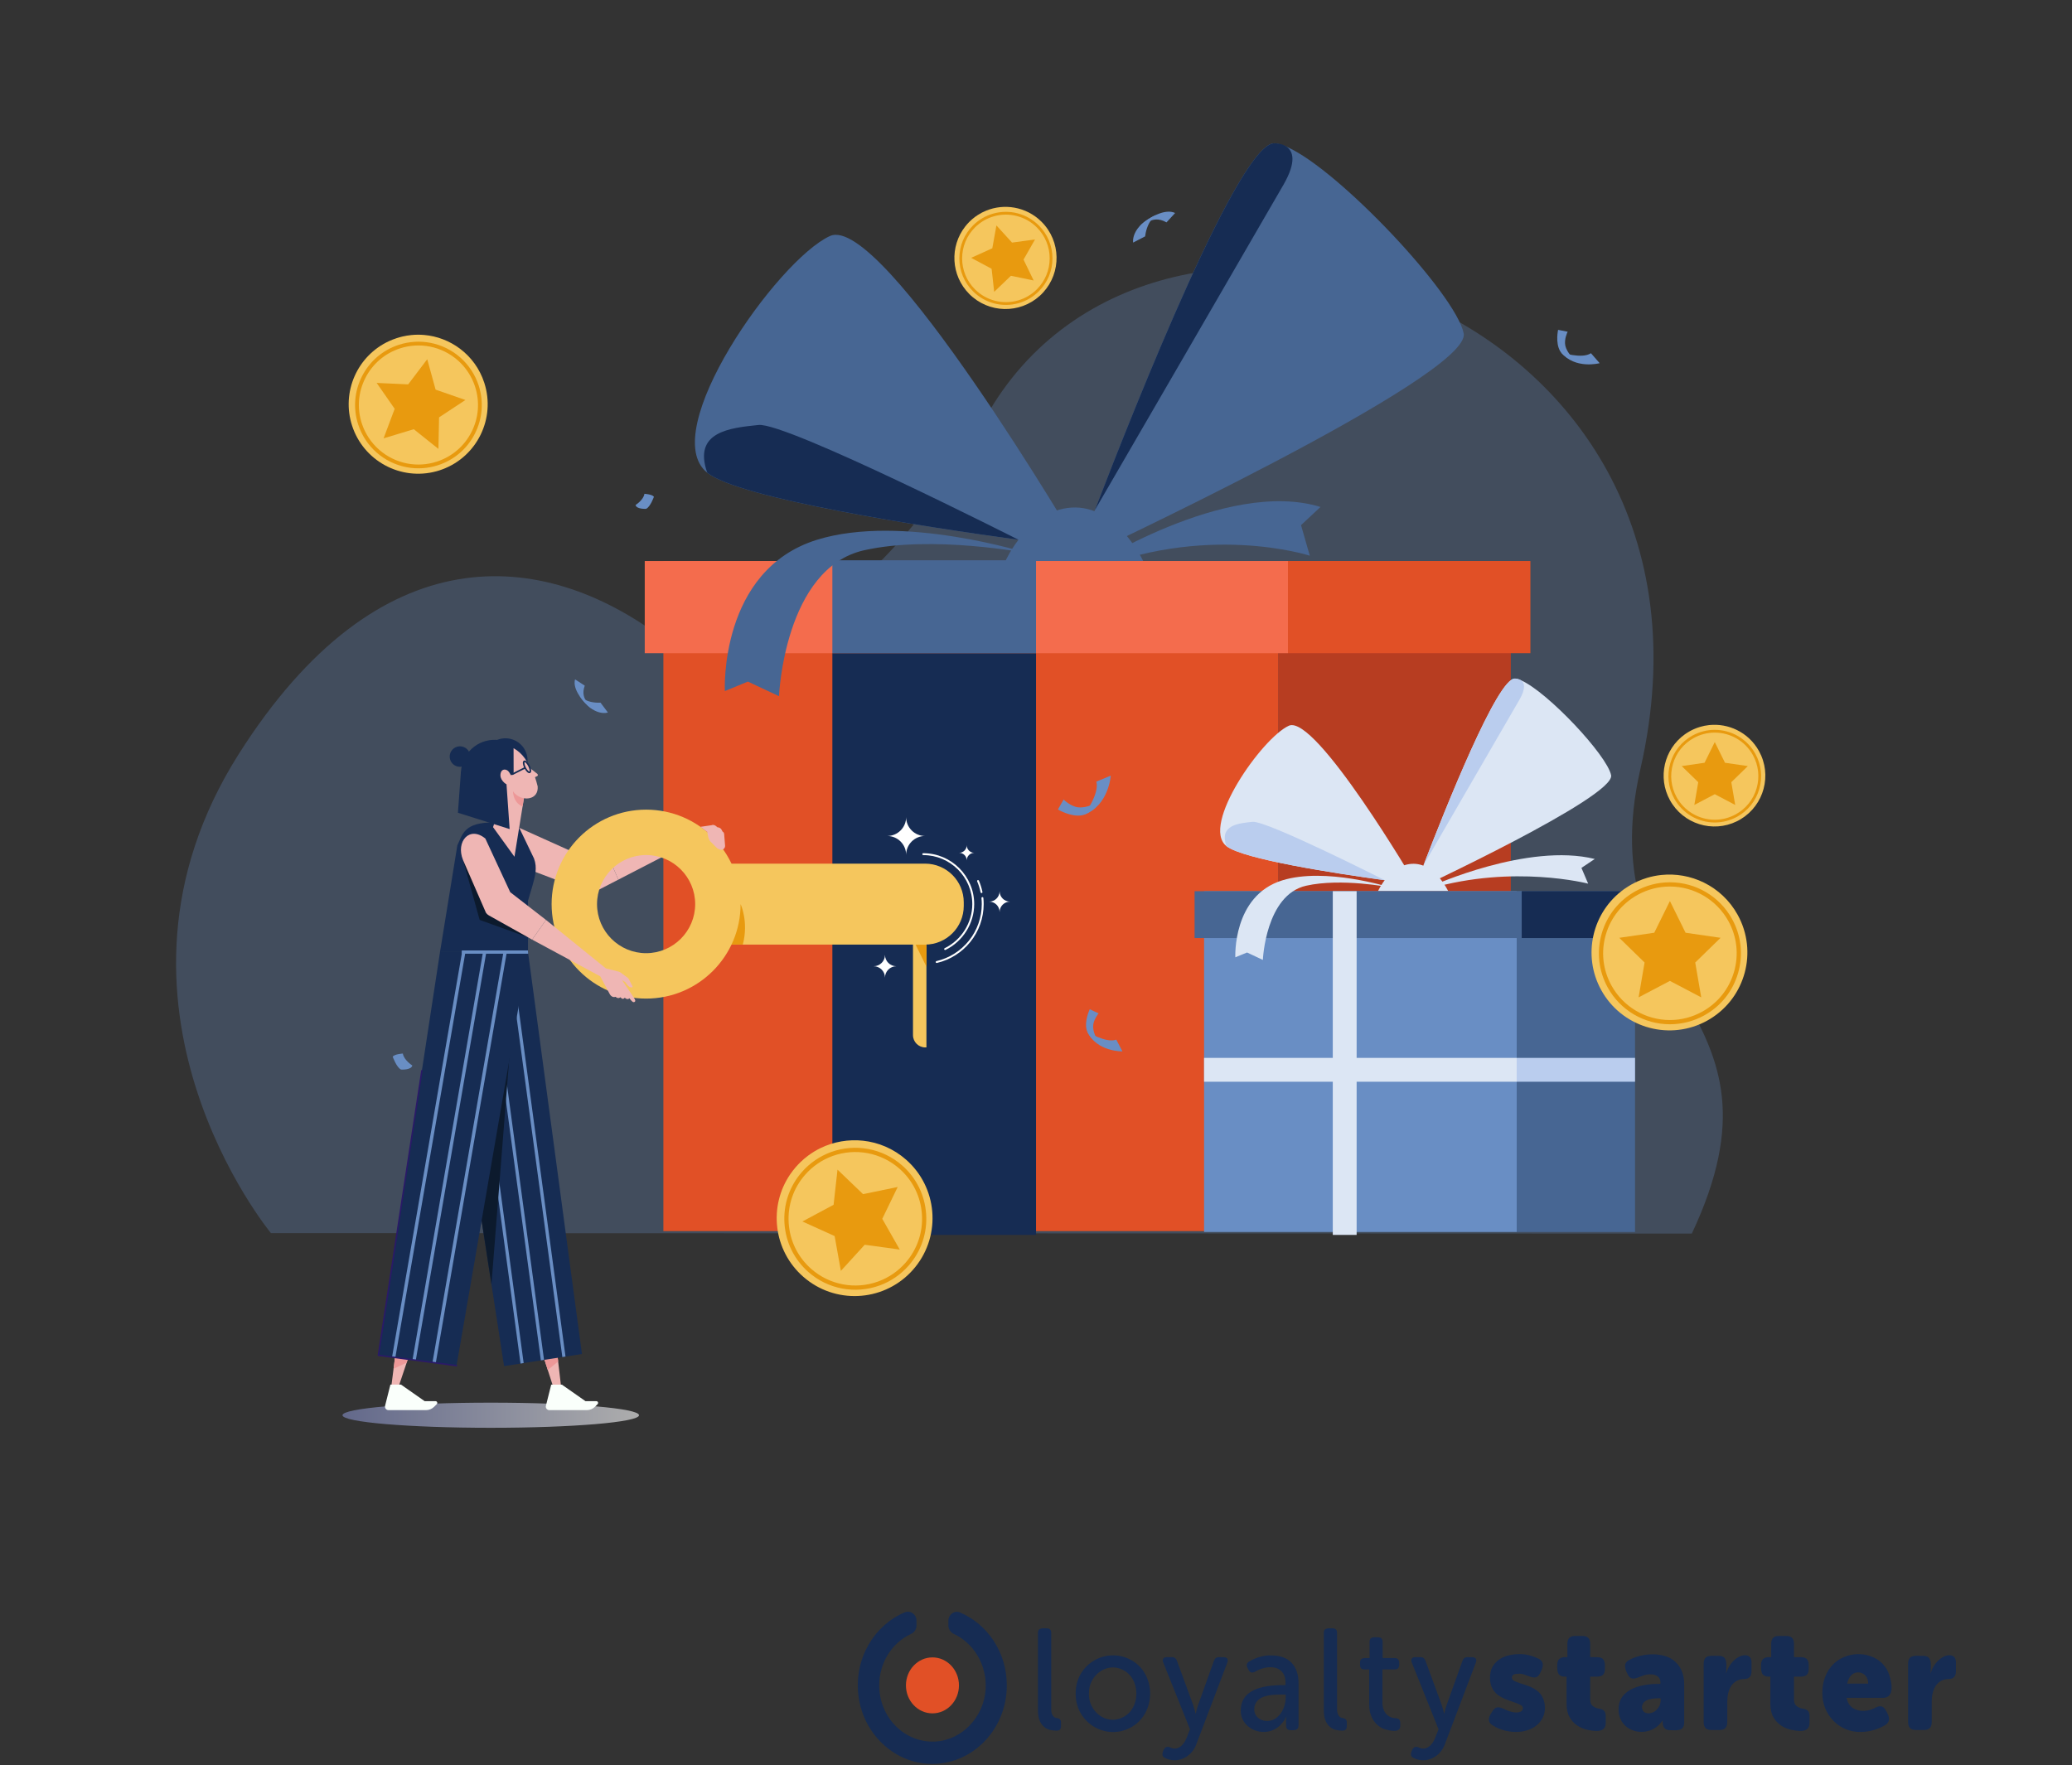 <svg width="500" height="426" viewBox="0 0 500 426" fill="none" xmlns="http://www.w3.org/2000/svg">
    <rect x="0" y="0" width="500" height="426" fill="#333333" stroke="none"/>
    <path d="M250.479 394.173C250.429 392.802 251.679 393.013 252.578 393.013C253.328 393.013 253.678 393.382 253.678 394.173V412.374C253.628 413.535 254.028 414.643 255.177 414.695C255.677 414.801 256.027 415.065 256.027 415.698V416.542C256.027 417.333 255.727 417.755 254.928 417.702C253.978 417.702 252.828 417.544 252.029 416.858C250.879 415.909 250.479 414.537 250.479 412.743C250.479 412.796 250.479 394.173 250.479 394.173Z" fill="#162C53"/>
    <path d="M259.576 408.733C259.526 401.928 266.274 397.813 272.071 400.24C279.369 403.247 279.369 414.273 272.071 417.332C266.274 419.812 259.476 415.539 259.576 408.733ZM262.775 408.733C262.625 413.112 266.923 416.383 270.722 414.589C275.37 412.637 275.42 404.935 270.722 402.93C266.973 401.189 262.675 404.407 262.775 408.733Z" fill="#162C53"/>
    <path d="M281.468 421.659C281.668 421.606 281.918 421.606 282.167 421.659C284.067 422.767 285.666 421.289 286.366 419.39L287.166 417.385L280.718 401.295C280.368 400.504 280.768 399.976 281.518 399.976H282.817C283.417 399.976 283.817 400.293 284.017 400.873L287.915 411.477C288.015 411.899 288.215 412.426 288.315 412.848C288.365 413.112 288.465 413.323 288.515 413.587H288.565L288.715 412.901C288.815 412.479 288.965 411.952 289.115 411.53L292.913 400.926C293.113 400.293 293.513 399.976 294.113 399.976C294.613 400.029 295.862 399.818 296.162 400.345C296.312 400.609 296.312 400.926 296.162 401.295L288.815 420.656C287.715 424.138 284.117 425.826 281.118 424.296C280.168 423.874 280.518 422.925 280.868 422.186C281.068 421.922 281.268 421.711 281.468 421.659Z" fill="#162C53"/>
    <path d="M299.411 412.796C299.461 407.099 306.209 406.677 310.207 406.729C310.557 401.717 305.859 401.665 302.81 403.511C302.16 403.828 301.66 403.722 301.31 403.089L301.061 402.614C300.711 401.929 300.811 401.401 301.41 401.032C302.86 400.188 304.809 399.449 306.808 399.555C311.007 399.555 313.406 401.981 313.356 406.466V416.436C313.356 417.702 312.356 417.597 311.457 417.597C310.707 417.597 310.357 417.228 310.357 416.436C310.357 415.803 310.257 414.906 310.457 414.326H310.407C309.357 416.489 307.458 418.019 304.959 418.019C302.21 418.072 299.311 415.962 299.411 412.796ZM302.66 412.532C302.66 415.117 305.709 416.067 307.658 414.854C309.557 413.693 310.407 411.214 310.257 408.998C307.758 408.998 302.76 408.734 302.66 412.532Z" fill="#162C53"/>
    <path d="M319.453 394.173C319.403 392.802 320.653 393.013 321.553 393.013C322.302 393.013 322.652 393.382 322.652 394.173V412.374C322.602 413.535 323.002 414.643 324.152 414.695C324.651 414.801 325.001 415.065 325.001 415.698V416.542C325.001 417.333 324.701 417.755 323.902 417.702C322.952 417.702 321.802 417.544 321.003 416.858C319.853 415.909 319.453 414.537 319.453 412.743C319.453 412.796 319.453 394.173 319.453 394.173Z" fill="#162C53"/>
    <path d="M330.399 402.931C329.05 402.931 328.05 403.247 328.2 401.348C328.15 399.871 329.55 400.24 330.499 400.188V396.336C330.449 394.965 331.649 395.176 332.549 395.176C333.298 395.176 333.648 395.545 333.648 396.336V400.188H336.547C337.547 400.188 337.697 400.926 337.647 401.77C337.647 402.562 337.297 402.931 336.597 402.931H333.598V410.739C333.498 412.954 334.748 414.643 336.747 414.695C338.046 414.801 337.897 415.487 337.897 416.595C337.897 418.388 335.248 417.65 334.198 417.386C332.649 416.858 331.549 415.75 330.899 414.168C330.549 413.376 330.399 412.374 330.399 411.266V402.931Z" fill="#162C53"/>
    <path d="M341.445 421.659C341.645 421.606 341.895 421.606 342.145 421.659C344.044 422.767 345.643 421.289 346.343 419.39L347.143 417.385L340.695 401.295C340.345 400.504 340.745 399.976 341.495 399.976H342.795C343.394 399.976 343.794 400.293 343.994 400.873L347.893 411.477C347.993 411.899 348.192 412.426 348.292 412.848C348.342 413.112 348.442 413.323 348.492 413.587H348.542L348.692 412.901C348.792 412.479 348.942 411.952 349.092 411.53L352.891 400.926C353.091 400.293 353.49 399.976 354.09 399.976C354.59 400.029 355.84 399.818 356.139 400.345C356.289 400.609 356.289 400.926 356.139 401.295L348.792 420.656C347.693 424.138 344.094 425.826 341.095 424.296C340.146 423.874 340.495 422.925 340.845 422.186C341.045 421.922 341.245 421.711 341.445 421.659Z" fill="#162C53"/>
    <path d="M360.138 416.384C359.088 415.751 359.088 414.748 359.688 413.746L360.188 412.955C360.888 411.899 361.587 411.899 362.687 412.374C363.887 412.955 365.886 413.799 367.135 413.007C367.685 412.532 367.585 411.794 366.885 411.477C364.636 410.369 361.488 410.106 360.138 407.521C359.388 406.255 359.338 403.828 360.088 402.456C361.338 400.029 364.087 399.238 366.586 399.238C368.385 399.185 369.984 399.713 371.384 400.399C372.433 400.926 372.483 401.929 372.034 402.984L371.634 403.828C370.584 406.255 368.185 403.669 366.336 403.986C365.736 403.986 365.336 404.092 365.136 404.25C364.636 404.725 364.786 405.41 365.436 405.727C367.035 406.518 369.235 406.782 370.734 407.943C372.733 409.262 373.333 412.216 372.333 414.484C370.134 418.969 363.587 418.705 360.138 416.384Z" fill="#162C53"/>
    <path d="M378.081 404.672C376.032 404.777 375.732 403.881 375.782 401.876C375.782 400.188 376.832 399.871 378.231 399.977V396.759C378.231 395.492 378.831 394.859 380.03 394.859H381.93C383.129 394.859 383.729 395.492 383.729 396.759V399.977C386.128 399.977 387.478 399.607 387.278 402.773C387.328 405.147 385.278 404.619 383.729 404.672V410.106C383.729 410.897 383.929 411.425 384.329 411.741C384.729 412.058 385.178 412.269 385.678 412.374C387.927 412.638 387.428 414.01 387.478 415.856C387.478 418.388 384.679 417.808 382.979 417.492C381.28 417.07 379.681 416.12 378.781 414.485C378.281 413.64 378.031 412.533 378.031 411.214V404.672H378.081Z" fill="#162C53"/>
    <path d="M390.576 412.533C390.626 407.257 396.774 406.361 400.673 406.413C400.923 403.987 398.274 403.828 396.674 404.356C395.175 404.831 393.675 405.991 392.776 404.092C392.126 402.826 391.626 401.454 393.125 400.663C396.224 398.922 401.772 398.553 404.371 401.191C405.721 402.457 406.42 404.25 406.42 406.572V415.698C406.42 417.967 404.571 417.598 403.022 417.598C401.822 417.598 401.222 416.964 401.222 415.646C401.222 415.54 401.172 415.224 401.272 415.171H401.222C398.373 419.866 390.576 418.547 390.576 412.533ZM396.224 412.005C396.274 414.116 398.973 413.799 399.923 412.48C400.573 411.794 400.823 410.792 400.723 409.895C399.223 409.895 396.374 409.895 396.224 412.005Z" fill="#162C53"/>
    <path d="M411.118 401.559C411.118 399.132 413.218 399.713 414.767 399.66C417.016 399.66 416.566 401.77 416.566 403.458C416.566 403.564 416.516 403.669 416.516 403.827H416.566C417.016 402.245 418.116 400.715 419.565 399.924C421.015 399.132 422.764 399.343 422.664 401.401V403.353C422.664 404.619 422.064 405.252 420.865 405.252C419.565 405.252 418.566 405.832 417.816 406.835C417.116 407.89 416.816 409.261 416.816 410.58V415.645C416.816 416.911 416.216 417.544 415.017 417.544H412.918C411.718 417.544 411.118 416.911 411.118 415.645V401.559Z" fill="#162C53"/>
    <path d="M427.263 404.672C425.213 404.777 424.913 403.881 424.963 401.876C424.963 400.188 426.013 399.871 427.412 399.977V396.759C427.412 395.492 428.012 394.859 429.212 394.859H431.111C432.311 394.859 432.91 395.492 432.91 396.759V399.977C435.31 399.977 436.659 399.607 436.459 402.773C436.509 405.147 434.46 404.619 432.91 404.672V410.106C432.91 410.897 433.11 411.425 433.51 411.741C433.91 412.058 434.36 412.269 434.86 412.374C437.109 412.638 436.609 414.01 436.659 415.856C436.659 418.388 433.86 417.808 432.161 417.492C430.461 417.07 428.862 416.12 427.962 414.485C427.462 413.64 427.213 412.533 427.213 411.214V404.672H427.263Z" fill="#162C53"/>
    <path d="M439.758 408.629C439.708 404.883 441.557 401.401 444.906 399.977C448.954 398.183 454.502 399.66 455.952 404.408C456.502 406.097 457.201 409.631 454.552 409.79H445.606C446.205 413.324 450.254 413.535 452.653 412.111C454.352 411.319 454.852 412.269 455.552 413.746C456.052 414.801 455.952 415.751 454.902 416.384C453.253 417.334 451.253 418.019 449.054 418.019C443.956 418.178 439.708 413.957 439.758 408.629ZM450.804 406.36C450.904 403.828 448.105 402.773 446.605 404.461C446.205 404.989 445.905 405.622 445.756 406.36H450.804Z" fill="#162C53"/>
    <path d="M460.45 401.559C460.45 399.132 462.549 399.713 464.099 399.66C466.348 399.66 465.898 401.77 465.898 403.458C465.898 403.564 465.848 403.669 465.848 403.827H465.898C466.348 402.245 467.448 400.715 468.897 399.924C470.346 399.132 472.096 399.343 471.996 401.401V403.353C471.996 404.619 471.396 405.252 470.197 405.252C468.897 405.252 467.897 405.832 467.148 406.835C466.448 407.89 466.148 409.261 466.148 410.58V415.645C466.148 416.911 465.548 417.544 464.349 417.544H462.25C461.05 417.544 460.45 416.911 460.45 415.645V401.559Z" fill="#162C53"/>
    <path d="M225.011 413.535C228.545 413.535 231.409 410.511 231.409 406.782C231.409 403.053 228.545 400.029 225.011 400.029C221.478 400.029 218.614 403.053 218.614 406.782C218.614 410.511 221.478 413.535 225.011 413.535Z" fill="#E15026"/>
    <path d="M228.859 391.166V392.327C228.859 393.171 229.359 393.962 230.109 394.332C234.907 396.547 238.156 401.717 237.856 407.626C237.456 414.432 232.108 420.024 225.661 420.34C218.263 420.71 212.166 414.484 212.166 406.782C212.166 401.19 215.364 396.389 219.913 394.332C220.662 393.962 221.162 393.224 221.162 392.327V391.166C221.162 389.636 219.663 388.581 218.313 389.162C211.066 392.221 206.168 400.082 207.118 408.998C208.067 417.65 214.665 424.613 222.912 425.616C233.758 426.882 242.954 417.966 242.954 406.782C242.954 398.763 238.256 391.958 231.608 389.162C230.309 388.634 228.859 389.689 228.859 391.166Z" fill="#162C53"/>
    <path opacity="0.29" d="M65.379 297.624C65.379 297.624 19.521 242.098 57.625 181.982C91.432 128.645 130.848 132.29 159.767 153.935C172.084 163.153 207.594 155.07 237.819 100.797C279.037 26.782 421.913 71.672 395.862 185.545C383.255 240.653 434.228 242.655 408.255 297.74L65.379 297.623V297.624Z" fill="#698EC4"/>
    <path d="M379.901 86.658C379.901 86.658 378.177 85.356 377.731 83.411C377.401 81.967 378.229 80.155 378.298 80.072L375.987 79.611C375.987 79.611 375.302 82.678 376.461 84.717C376.816 85.342 377.847 86.203 378.51 86.524C379.24 86.879 379.901 86.658 379.901 86.658Z" fill="#698EC4"/>
    <path d="M383.917 85.252L386.019 87.657C386.019 87.657 380.076 89.235 376.68 85.031C376.68 85.031 381.683 86.723 383.917 85.252Z" fill="#698EC4"/>
    <path d="M275.56 55.057C275.56 55.057 277.705 51.498 281.489 53.676L283.562 51.42C283.562 51.42 281.396 49.986 276.817 53.104C273.821 55.144 275.561 55.057 275.561 55.057H275.56Z" fill="#698EC4"/>
    <path d="M273.441 58.548C273.441 58.548 272.72 54.667 279.108 51.805C279.108 51.805 276.816 53.105 276.338 57.049L273.441 58.548Z" fill="#698EC4"/>
    <path d="M143.245 170.593C143.245 170.593 139.733 169.209 141.112 165.491L138.779 163.975C138.779 163.975 137.821 166.131 141.306 169.762C143.586 172.138 143.245 170.593 143.245 170.593Z" fill="#698EC4"/>
    <path d="M146.691 171.964C146.691 171.964 143.324 173.196 139.795 167.906C139.795 167.906 141.305 169.762 144.911 169.595L146.69 171.964H146.691Z" fill="#698EC4"/>
    <path d="M153.366 121.89C153.366 121.89 155.305 120.665 155.508 119.186C155.508 119.186 157.396 119.288 157.804 119.9C157.804 119.9 156.937 122.349 155.917 122.807C155.917 122.807 153.621 122.961 153.366 121.888V121.89Z" fill="#698EC4"/>
    <path d="M99.502 257.169C99.502 257.169 97.434 255.862 97.216 254.284C97.216 254.284 95.203 254.393 94.767 255.046C94.767 255.046 95.692 257.658 96.78 258.148C96.78 258.148 99.229 258.312 99.501 257.169H99.502Z" fill="#698EC4"/>
    <path d="M364.573 135.406H308.423V297.142H364.573V135.406Z" fill="#B73D21"/>
    <path d="M308.423 135.406H160.083V297.142H308.423V135.406Z" fill="#E15026"/>
    <path d="M262.359 137.139C262.359 137.139 295.872 115.361 318.653 122.359L313.953 126.748L316.071 134.124C316.071 134.124 290.739 125.874 261.666 138.379L262.359 137.139Z" fill="#476693"/>
    <path d="M260.484 132.206C260.484 132.206 254.571 131.492 245.758 130.28C222.361 127.061 178.537 120.328 170.671 114.097C158.311 104.31 187.598 62.739 200.276 56.969C212.954 51.205 260.483 132.206 260.483 132.206H260.484Z" fill="#476693"/>
    <path d="M353.204 80.441C355.317 90.74 259.614 135.23 259.614 135.23C259.614 135.23 261.355 130.523 264.187 123.15C264.187 123.15 264.191 123.144 264.195 123.137C274.542 96.212 299.468 33.726 307.659 34.59C308.482 34.676 309.444 34.969 310.519 35.441C323.099 40.977 351.258 70.956 353.204 80.441Z" fill="#476693"/>
    <path d="M309.713 44.6C303.869 54.753 264.807 122.089 264.196 123.139C274.542 96.213 299.468 33.728 307.659 34.592C307.659 34.592 309.281 34.546 310.519 35.442C312.012 36.531 312.939 38.993 309.713 44.6Z" fill="#162C53"/>
    <path d="M245.774 130.279H245.758C222.361 127.061 178.537 120.327 170.671 114.097C167.119 104.092 176.334 103.277 183.041 102.573C189.743 101.869 245.772 130.279 245.772 130.279H245.774Z" fill="#162C53"/>
    <path d="M242.635 135.394C242.635 135.394 248 123.189 258.559 122.512C269.586 121.807 275.851 135.394 275.851 135.394H242.635Z" fill="#476693"/>
    <path d="M310.803 135.406H155.585V157.651H310.803V135.406Z" fill="#F46C4D"/>
    <path d="M369.306 135.406H310.803V157.651H369.306V135.406Z" fill="#E15026"/>
    <path d="M250.006 157.651H200.862V298.055H250.006V157.651Z" fill="#162C53"/>
    <path d="M250.006 135.23H200.862V157.651H250.006V135.23Z" fill="#476693"/>
    <path d="M248.072 133.543C248.072 133.543 217.671 123.912 197.157 130.279C173.511 137.617 174.912 166.796 174.912 166.796L180.474 164.51L187.981 168.032C187.981 168.032 189.248 137.136 208.527 132.81C225.196 129.07 248.073 133.543 248.073 133.543H248.072Z" fill="#476693"/>
    <path d="M394.554 215.095H365.999V297.348H394.554V215.095Z" fill="#476693"/>
    <path d="M365.999 215.095H290.559V297.348H365.999V215.095Z" fill="#698EC4"/>
    <path d="M365.998 261.088V255.331H290.557V261.088H365.998Z" fill="#DCE6F4"/>
    <path d="M394.554 261.088V255.331H365.999V261.088H394.554Z" fill="#BACDEE"/>
    <path d="M345.59 213.83C345.59 213.83 368.719 203.332 384.84 207.321L381.621 209.474L383.243 213.278C383.243 213.278 365.307 208.602 345.126 214.45L345.59 213.83Z" fill="#DCE6F4"/>
    <path d="M341.629 213.426C341.629 213.426 338.621 213.063 334.14 212.446C322.241 210.81 299.954 207.386 295.953 204.216C289.667 199.238 304.562 178.097 311.009 175.163C317.457 172.231 341.629 213.426 341.629 213.426Z" fill="#DCE6F4"/>
    <path d="M388.782 187.1C389.857 192.337 341.185 214.964 341.185 214.964C341.185 214.964 342.071 212.569 343.511 208.82C343.511 208.82 343.514 208.816 343.515 208.814C348.777 195.121 361.453 163.343 365.619 163.783C366.037 163.827 366.527 163.975 367.074 164.215C373.473 167.03 387.793 182.277 388.782 187.101V187.1Z" fill="#DCE6F4"/>
    <path d="M366.665 168.873C363.693 174.036 343.827 208.28 343.516 208.814C348.778 195.121 361.454 163.343 365.62 163.783C365.62 163.783 366.445 163.76 367.075 164.215C367.834 164.769 368.306 166.021 366.665 168.873Z" fill="#BACDEE"/>
    <path d="M334.148 212.446H334.139C322.24 210.81 299.953 207.386 295.953 204.216C294.147 199.129 298.834 198.713 302.244 198.356C305.653 197.998 334.147 212.446 334.147 212.446H334.148Z" fill="#BACDEE"/>
    <path d="M332.552 215.047C332.552 215.047 335.28 208.84 340.65 208.496C346.259 208.136 349.444 215.047 349.444 215.047H332.552Z" fill="#DCE6F4"/>
    <path d="M367.209 215.095H288.271V226.408H367.209V215.095Z" fill="#476693"/>
    <path d="M396.962 215.095H367.209V226.408H396.962V215.095Z" fill="#162C53"/>
    <path d="M335.307 214.146C335.307 214.146 319.846 209.249 309.413 212.487C297.387 216.219 298.1 231.057 298.1 231.057L300.928 229.895L304.746 231.686C304.746 231.686 305.391 215.974 315.195 213.775C323.672 211.872 335.307 214.147 335.307 214.147V214.146Z" fill="#DCE6F4"/>
    <path d="M327.374 215.095H321.618V298.057H327.374V215.095Z" fill="#DCE6F4"/>
    <path d="M412.647 245.944C412.415 246.086 412.18 246.222 411.94 246.355C411.859 246.4 411.778 246.444 411.697 246.487C411.511 246.585 411.326 246.68 411.138 246.773C402.185 251.171 391.264 247.795 386.396 238.966C381.754 230.544 384.249 220.112 391.866 214.634C392.474 214.197 393.113 213.792 393.785 213.422C394.027 213.289 394.269 213.161 394.514 213.042C394.75 212.924 394.99 212.81 395.231 212.704C395.967 212.376 396.715 212.1 397.47 211.873C398.592 211.536 399.733 211.308 400.875 211.187C404.417 210.812 407.98 211.459 411.14 213.005C414.492 214.644 417.391 217.296 419.329 220.813C424.21 229.668 421.202 240.742 412.647 245.945V245.944Z" fill="#F5C65D"/>
    <path d="M402.985 247.216C396.737 247.216 390.983 243.82 387.968 238.352C385.759 234.345 385.243 229.718 386.514 225.321C387.785 220.926 390.693 217.288 394.701 215.079C397.23 213.685 400.085 212.948 402.956 212.948C409.205 212.948 414.959 216.344 417.973 221.812C420.183 225.819 420.698 230.446 419.427 234.843C418.156 239.238 415.249 242.876 411.241 245.085C408.711 246.479 405.856 247.216 402.985 247.216ZM402.956 213.97C400.257 213.97 397.574 214.663 395.194 215.975C391.426 218.052 388.692 221.472 387.497 225.605C386.301 229.738 386.786 234.09 388.864 237.859C391.698 243 397.11 246.194 402.985 246.194C405.684 246.194 408.368 245.501 410.747 244.189C414.515 242.112 417.249 238.692 418.445 234.559C419.64 230.426 419.155 226.074 417.078 222.305C414.243 217.164 408.832 213.97 402.956 213.97Z" fill="#E89A0F"/>
    <path d="M402.97 217.469L406.748 225.124L415.196 226.351L409.083 232.31L410.527 240.723L402.97 236.751L395.414 240.723L396.858 232.31L390.745 226.351L399.193 225.124L402.97 217.469Z" fill="#E89A0F"/>
    <path d="M220.893 305.782C220.724 305.994 220.549 306.202 220.368 306.408C220.307 306.478 220.246 306.547 220.184 306.614C220.044 306.77 219.902 306.923 219.758 307.074C212.837 314.257 201.419 314.801 193.836 308.156C186.604 301.818 185.399 291.159 190.697 283.415C191.12 282.797 191.583 282.199 192.089 281.623C192.27 281.416 192.455 281.213 192.644 281.017C192.827 280.826 193.013 280.638 193.204 280.455C193.784 279.896 194.393 279.382 195.026 278.911C195.967 278.211 196.961 277.609 197.994 277.107C201.196 275.548 204.767 274.944 208.263 275.322C211.974 275.721 215.601 277.227 218.622 279.874C226.226 286.538 227.168 297.975 220.895 305.781L220.893 305.782Z" fill="#F5C65D"/>
    <path d="M212.243 310.268C206.367 312.396 199.801 311.161 195.106 307.046C191.665 304.03 189.604 299.854 189.303 295.288C189.002 290.722 190.497 286.312 193.513 282.871C195.417 280.698 197.85 279.034 200.549 278.056C206.425 275.929 212.991 277.163 217.686 281.278C221.128 284.294 223.188 288.47 223.489 293.036C223.79 297.602 222.295 302.012 219.279 305.453C217.376 307.626 214.942 309.291 212.243 310.268ZM200.897 279.018C198.36 279.937 196.072 281.502 194.282 283.545C191.447 286.781 190.04 290.927 190.323 295.221C190.606 299.514 192.543 303.442 195.78 306.277C200.194 310.146 206.37 311.307 211.896 309.306C214.433 308.388 216.721 306.822 218.511 304.78C221.347 301.543 222.753 297.397 222.47 293.103C222.188 288.809 220.25 284.883 217.014 282.047C212.599 278.178 206.424 277.017 200.897 279.018Z" fill="#E89A0F"/>
    <path d="M202.103 282.302L208.261 288.214L216.621 286.492L212.902 294.175L217.123 301.595L208.667 300.433L202.914 306.74L201.407 298.338L193.631 294.816L201.156 290.787L202.103 282.302Z" fill="#E89A0F"/>
    <path d="M106.777 113.275C106.55 113.361 106.321 113.44 106.088 113.515C106.009 113.541 105.931 113.567 105.853 113.59C105.674 113.645 105.496 113.697 105.317 113.747C96.734 116.09 87.736 111.294 84.96 102.74C82.312 94.58 86.255 85.864 93.85 82.348C94.456 82.068 95.085 81.82 95.736 81.61C95.97 81.534 96.204 81.463 96.438 81.399C96.665 81.335 96.893 81.277 97.122 81.223C97.822 81.06 98.524 80.944 99.223 80.872C100.264 80.765 101.301 80.758 102.321 80.844C105.486 81.112 108.499 82.28 111.005 84.166C113.665 86.167 115.757 88.978 116.864 92.384C119.647 100.963 115.147 110.157 106.776 113.274L106.777 113.275Z" fill="#F5C65D"/>
    <path d="M98.099 112.762C92.626 111.709 88.157 107.765 86.439 102.468C85.179 98.585 85.507 94.445 87.362 90.808C89.216 87.172 92.375 84.476 96.257 83.217C98.707 82.421 101.332 82.257 103.847 82.74C109.321 83.793 113.789 87.738 115.507 93.035C116.767 96.917 116.44 101.058 114.585 104.694C112.73 108.33 109.572 111.027 105.69 112.286C103.239 113.081 100.614 113.246 98.099 112.762ZM103.674 83.636C101.31 83.181 98.843 83.336 96.537 84.085C92.886 85.269 89.916 87.805 88.172 91.224C86.428 94.643 86.12 98.537 87.306 102.187C88.921 107.169 93.124 110.878 98.271 111.868C100.635 112.322 103.103 112.168 105.408 111.419C109.059 110.235 112.03 107.699 113.773 104.28C115.517 100.86 115.825 96.967 114.64 93.316C113.024 88.335 108.821 84.626 103.674 83.636Z" fill="#E89A0F"/>
    <path d="M103.098 86.702L105.118 94.044L112.31 96.542L105.952 100.733L105.799 108.345L99.849 103.593L92.562 105.8L95.243 98.672L90.893 92.423L98.499 92.772L103.098 86.702Z" fill="#E89A0F"/>
    <path d="M251.713 70.6C251.592 70.732 251.469 70.86 251.342 70.987C251.3 71.029 251.256 71.072 251.213 71.113C251.114 71.21 251.015 71.302 250.913 71.395C246.07 75.79 238.576 75.646 233.906 70.966C229.453 66.502 229.132 59.476 232.938 54.642C233.241 54.257 233.57 53.885 233.927 53.529C234.055 53.401 234.185 53.277 234.317 53.158C234.445 53.041 234.575 52.926 234.707 52.815C235.111 52.475 235.532 52.164 235.967 51.886C236.613 51.469 237.29 51.118 237.987 50.835C240.15 49.956 242.513 49.716 244.784 50.117C247.194 50.541 249.501 51.687 251.362 53.55C256.045 58.244 256.159 65.767 251.713 70.599V70.6Z" fill="#F5C65D"/>
    <path d="M245.857 73.156C241.92 74.29 237.677 73.195 234.786 70.296C232.667 68.172 231.502 65.35 231.505 62.35C231.509 59.35 232.68 56.53 234.803 54.411C236.144 53.073 237.81 52.091 239.618 51.569C243.555 50.435 247.798 51.53 250.688 54.429C252.807 56.553 253.972 59.375 253.97 62.375C253.966 65.375 252.795 68.195 250.671 70.314C249.331 71.652 247.665 72.634 245.857 73.156ZM239.804 52.214C238.103 52.704 236.539 53.627 235.277 54.886C233.28 56.878 232.179 59.53 232.175 62.351C232.171 65.172 233.268 67.826 235.26 69.823C237.979 72.548 241.968 73.579 245.672 72.513C247.373 72.023 248.937 71.099 250.198 69.84C252.196 67.848 253.297 65.196 253.301 62.375C253.304 59.554 252.208 56.9 250.215 54.903C247.497 52.178 243.507 51.147 239.804 52.214Z" fill="#E89A0F"/>
    <path d="M240.449 54.414L244.219 58.552L249.764 57.792L246.993 62.656L249.43 67.695L243.948 66.564L239.909 70.438L239.291 64.875L234.357 62.23L239.458 59.923L240.449 54.414Z" fill="#E89A0F"/>
    <path d="M420.11 197.687C419.959 197.78 419.806 197.869 419.65 197.955C419.597 197.984 419.544 198.014 419.491 198.04C419.371 198.105 419.25 198.167 419.127 198.227C413.284 201.097 406.157 198.893 402.98 193.132C399.951 187.636 401.579 180.828 406.551 177.254C406.947 176.969 407.365 176.705 407.803 176.463C407.96 176.377 408.119 176.294 408.278 176.215C408.433 176.138 408.589 176.064 408.746 175.994C409.226 175.78 409.715 175.599 410.207 175.452C410.94 175.231 411.684 175.083 412.429 175.003C414.74 174.759 417.065 175.181 419.127 176.189C421.316 177.259 423.207 178.989 424.472 181.284C427.657 187.062 425.694 194.29 420.11 197.686V197.687Z" fill="#F5C65D"/>
    <path d="M413.806 198.517C409.727 198.517 405.973 196.3 404.006 192.732C402.565 190.117 402.227 187.098 403.057 184.228C403.887 181.359 405.784 178.985 408.399 177.544C410.05 176.634 411.913 176.152 413.786 176.152C417.864 176.152 421.619 178.369 423.586 181.937C425.027 184.552 425.365 187.572 424.535 190.441C423.705 193.31 421.808 195.684 419.193 197.125C417.542 198.035 415.678 198.517 413.806 198.517ZM413.786 176.82C412.025 176.82 410.273 177.272 408.721 178.129C406.262 179.484 404.478 181.716 403.698 184.414C402.918 187.112 403.235 189.951 404.59 192.41C406.44 195.765 409.971 197.85 413.806 197.85C415.566 197.85 417.319 197.398 418.871 196.541C421.33 195.186 423.114 192.954 423.894 190.256C424.674 187.558 424.357 184.719 423.002 182.26C421.152 178.905 417.621 176.82 413.786 176.82Z" fill="#E89A0F"/>
    <path d="M413.796 179.104L416.261 184.099L421.774 184.901L417.786 188.789L418.726 194.28L413.796 191.687L408.865 194.28L409.807 188.789L405.817 184.901L411.331 184.099L413.796 179.104Z" fill="#E89A0F"/>
    <path d="M264.624 193.657C264.624 193.657 262.522 195.091 260.184 194.855C258.449 194.68 256.739 193.074 256.672 192.966L255.289 195.372C255.289 195.372 258.452 197.29 261.164 196.765C261.995 196.604 263.342 195.779 263.95 195.16C264.621 194.479 264.624 193.657 264.624 193.657Z" fill="#698EC4"/>
    <path d="M264.567 188.648L268.042 187.208C268.042 187.208 267.566 194.431 261.596 196.639C261.596 196.639 265.368 191.694 264.567 188.648Z" fill="#698EC4"/>
    <path d="M265.141 251.363C265.141 251.363 263.766 249.695 263.787 247.699C263.802 246.217 265.03 244.648 265.114 244.584L262.973 243.599C262.973 243.599 261.594 246.422 262.247 248.674C262.447 249.364 263.249 250.441 263.819 250.908C264.446 251.422 265.141 251.362 265.141 251.362V251.363Z" fill="#698EC4"/>
    <path d="M269.373 250.931L270.858 253.759C270.858 253.759 264.712 253.911 262.386 249.032C262.386 249.032 266.858 251.842 269.373 250.931Z" fill="#698EC4"/>
    <path style="mix-blend-mode:multiply" opacity="0.6" d="M118.426 344.612C138.187 344.612 154.207 343.254 154.207 341.579C154.207 339.904 138.187 338.546 118.426 338.546C98.665 338.546 82.645 339.904 82.645 341.579C82.645 343.254 98.665 344.612 118.426 344.612Z" fill="url(#paint0_linear_1429_3860)"/>
    <path d="M116.798 184.883C117.543 187.739 120.462 189.445 123.312 188.702C124.495 188.393 125.481 187.714 126.178 186.814C127.159 185.549 127.567 183.859 127.131 182.186C127.025 181.78 126.879 181.402 126.692 181.048C126.595 180.877 126.5 180.719 126.405 180.559C126.387 180.535 126.376 180.514 126.357 180.488C125.883 179.811 125.272 179.259 124.564 178.868C123.399 178.222 122.001 178.005 120.617 178.366C117.767 179.109 116.052 182.025 116.798 184.88V184.883Z" fill="#162C53"/>
    <path d="M149.214 212.308L143.285 215.374C142.898 215.548 142.459 215.548 142.077 215.369L132.766 211.807L129.667 210.626L124.079 208.486L124.945 199.643L143.465 207.98L146.861 206.865L149.214 212.308Z" fill="#EFB6B4"/>
    <path d="M168.386 199.795L146.861 206.864L149.215 212.309L169.296 201.93L168.386 199.795Z" fill="#EFB6B4"/>
    <path d="M129.115 321.154L132.184 330.662L133.821 335.736L135.489 335.499L134.691 328.603L133.752 320.502L129.115 321.154Z" fill="#EFB6B4"/>
    <path d="M133.014 334.194H135.583L141.281 338.182H143.901C144.074 338.182 144.23 338.286 144.296 338.445C144.362 338.605 144.325 338.789 144.203 338.911L143.582 339.532C143.058 340.056 142.349 340.35 141.608 340.35H132.553C132.292 340.35 132.046 340.229 131.886 340.025C131.727 339.82 131.669 339.551 131.733 339.298L133.015 334.194H133.014Z" fill="#FAFFFB"/>
    <path d="M129.115 321.154L132.184 330.662L134.691 328.603L133.752 320.502L129.115 321.154Z" fill="#ED9898"/>
    <path d="M106.729 233.044L115.374 289.11L118.592 309.989L121.637 329.726L125.609 329.108L126.365 328.99L130.523 328.342L131.282 328.222L135.7 327.536L136.464 327.417L140.433 326.8L127.01 226.75L106.729 233.044Z" fill="#162C53"/>
    <path d="M123.654 238.073L135.7 327.537L136.464 327.417L124.416 237.97L123.654 238.073Z" fill="#698EC4"/>
    <path d="M113.656 240.343L125.609 329.108L126.365 328.99L114.415 240.243L113.656 240.343Z" fill="#698EC4"/>
    <path d="M118.426 238.525L130.522 328.342L131.282 328.223L119.19 238.425L118.426 238.525Z" fill="#698EC4"/>
    <path d="M115.374 289.11L118.592 309.989L123.355 249.613L115.374 289.11Z" fill="#0C1A2D"/>
    <path d="M94.426 334.643L96.036 335.138L98.134 328.887L98.165 328.794L99.3 325.408L100.838 320.824L96.362 319.444L95.66 324.955L95.273 327.985L95.2 328.56L94.969 330.374L94.426 334.643Z" fill="#EFB6B4"/>
    <path d="M94.207 334.193H96.776L102.474 338.182H105.094C105.267 338.182 105.423 338.285 105.489 338.445C105.555 338.605 105.518 338.789 105.396 338.91L104.775 339.532C104.251 340.056 103.542 340.35 102.801 340.35H93.746C93.485 340.35 93.239 340.229 93.079 340.024C92.919 339.818 92.862 339.55 92.926 339.298L94.208 334.193H94.207Z" fill="#FAFFFB"/>
    <path d="M94.969 330.375L98.134 328.887L98.164 328.794L99.3 325.408L95.66 324.956L95.273 327.985L95.2 328.56L94.969 330.375Z" fill="#ED9898"/>
    <path d="M91.308 327.115L94.605 327.551L95.4 327.655L99.541 328.208L100.332 328.312L104.363 328.844L105.16 328.951L110.173 329.615L127.413 229.795H106.176L91.308 327.115Z" fill="#162C53"/>
    <path d="M111.494 188.715C112.625 193.051 117.058 195.643 121.385 194.513C123.181 194.044 124.678 193.014 125.736 191.648C127.226 189.728 127.845 187.161 127.182 184.622C127.022 184.006 126.8 183.434 126.516 182.895C126.367 182.637 126.223 182.396 126.08 182.153C126.052 182.115 126.035 182.084 126.007 182.046C125.288 181.017 124.358 180.179 123.283 179.584C121.514 178.605 119.392 178.274 117.292 178.823C112.965 179.951 110.362 184.378 111.494 188.714V188.715Z" fill="#162C53"/>
    <path d="M128.421 214.009L127.412 217.414V229.787H106.173L106.427 228.282L106.775 226.104L110.364 204.031C111.655 201.37 111.907 198.411 119.339 198.511L125.204 199.585L128.86 207.201C129.694 209.425 129.155 211.455 128.421 214.01V214.009Z" fill="#162C53"/>
    <path d="M126.979 189.237L126.571 191.762L126.103 194.661L124.146 206.787L118.982 199.643L122.967 187L126.979 189.237Z" fill="#EFB6B4"/>
    <path d="M127.458 230.19H111.436V229.402H127.411V229.797H127.426L127.458 230.19Z" fill="#698EC4"/>
    <path d="M126.571 191.762L126.102 194.661C123.666 193.647 123.787 190.835 123.787 190.835L126.57 191.762H126.571Z" fill="#ED9898"/>
    <path d="M122.93 189.741C123.158 189.853 123.336 190.086 123.437 190.338C124.002 191.641 125.19 192.431 126.382 192.651C126.884 192.745 127.379 192.743 127.837 192.632C128.993 192.366 129.869 191.444 129.751 189.817C129.739 189.63 129.13 187.573 129.109 187.597L129.104 187.58C129.247 187.506 129.47 187.394 129.623 187.327C129.751 187.266 129.813 187.125 129.78 186.998L129.772 186.964C129.744 186.854 129.665 186.758 129.579 186.708L128.009 185.487L127.543 184.6C127.418 184.363 127.293 184.125 127.162 183.898C127.013 183.64 126.869 183.399 126.726 183.156C126.698 183.118 126.681 183.087 126.653 183.049C125.934 182.02 125.004 181.182 123.929 180.587C123.921 184.076 123.946 186.835 123.946 186.835L123.31 187.127C123.103 186.713 122.79 186.237 122.569 186.05C122.237 185.777 121.832 185.675 121.482 185.785C121.133 185.894 120.916 186.203 120.823 186.606C120.448 188.136 121.867 189.226 122.929 189.741H122.93Z" fill="#EFB6B4"/>
    <path d="M104.363 328.844L105.16 328.951L122.3 229.795L122.346 229.52H121.537L121.491 229.795L104.363 328.844Z" fill="#698EC4"/>
    <path d="M99.542 328.208L100.333 328.312L117.36 229.795L117.41 229.52H116.601L116.551 229.795L99.542 328.208Z" fill="#698EC4"/>
    <path d="M94.605 327.551L95.4 327.655L112.317 229.795L112.363 229.52H111.55L111.504 229.795L94.605 327.551Z" fill="#698EC4"/>
    <path d="M232.567 217.784V218.652C232.567 223.811 228.384 227.989 223.23 227.989H169.158V208.447H223.23C228.384 208.447 232.567 212.626 232.567 217.785V217.784Z" fill="#F5C65D"/>
    <path d="M179.244 227.988H174.309L178.716 218.216C178.716 218.216 180.716 222.47 179.244 227.988Z" fill="#E89A0F"/>
    <path d="M155.913 206.373C162.443 206.373 167.756 211.686 167.756 218.217C167.756 224.747 162.443 230.06 155.913 230.06C149.383 230.06 144.07 224.747 144.07 218.217C144.07 211.686 149.383 206.373 155.913 206.373ZM155.913 195.416C143.321 195.416 133.112 205.624 133.112 218.218C133.112 230.812 143.319 241.02 155.913 241.02C168.507 241.02 178.714 230.812 178.714 218.218C178.714 205.624 168.507 195.416 155.913 195.416Z" fill="#F5C65D"/>
    <path d="M226.026 232.427C225.923 232.427 225.828 232.355 225.803 232.249C225.775 232.126 225.852 232.003 225.975 231.975C229.032 231.27 231.808 229.525 233.792 227.063C235.806 224.565 236.915 221.424 236.915 218.216C236.915 217.735 236.891 217.251 236.842 216.775C236.83 216.649 236.921 216.537 237.047 216.524C237.174 216.513 237.284 216.603 237.298 216.729C237.348 217.22 237.373 217.72 237.373 218.216C237.373 221.527 236.228 224.771 234.149 227.35C232.101 229.89 229.235 231.691 226.079 232.42C226.062 232.424 226.045 232.426 226.028 232.426L226.026 232.427Z" fill="white"/>
    <path d="M236.851 215.559C236.745 215.559 236.648 215.484 236.626 215.376C236.441 214.47 236.163 213.58 235.803 212.728C235.754 212.611 235.808 212.477 235.924 212.428C236.041 212.378 236.176 212.433 236.224 212.55C236.597 213.43 236.883 214.35 237.075 215.284C237.1 215.409 237.02 215.529 236.897 215.555C236.881 215.559 236.866 215.56 236.851 215.56V215.559Z" fill="white"/>
    <path d="M228.065 229.293C227.98 229.293 227.899 229.246 227.859 229.165C227.804 229.052 227.85 228.914 227.965 228.859C232.012 226.885 234.627 222.708 234.627 218.219C234.627 211.696 229.32 206.388 222.796 206.388C222.669 206.388 222.567 206.286 222.567 206.159C222.567 206.032 222.669 205.93 222.796 205.93C229.571 205.93 235.084 211.442 235.084 218.218C235.084 222.881 232.368 227.219 228.165 229.27C228.132 229.286 228.099 229.293 228.065 229.293Z" fill="white"/>
    <path d="M220.315 227.206H223.561V252.806H223.287C221.647 252.806 220.316 251.474 220.316 249.835V227.206H220.315Z" fill="#F5C65D"/>
    <path d="M128.414 226.79L144.844 235.643L147.127 239.907C147.127 239.907 147.61 240.921 148.552 240.588C148.552 240.588 149.089 241.196 149.734 240.696C149.734 240.696 150.236 241.483 150.772 240.803C150.772 240.803 151.337 241.464 151.899 240.948C151.899 240.948 152.244 241.469 152.655 241.792C152.804 241.91 153.015 241.912 153.168 241.797C153.32 241.681 153.472 241.495 152.786 240.542L150.097 236.54L150.905 237.057C150.905 237.057 151.792 238.609 152.568 238.283C152.606 238.267 152.634 238.236 152.648 238.199C152.663 238.161 152.659 238.118 152.641 238.083L151.703 236.256C151.654 236.16 151.583 236.077 151.496 236.013L149.824 234.777C149.648 234.648 149.45 234.553 149.238 234.499L146.207 233.731L131.754 222.031L128.412 226.79H128.414Z" fill="#EFB6B4"/>
    <path d="M174.971 204.108C174.989 204.41 174.868 204.702 174.631 204.901C174.4 205.095 174.088 205.161 173.79 205.08C173.725 205.062 173.654 205.037 173.592 205.014C173.308 204.906 173.053 204.735 172.841 204.518L171.603 203.262C171.036 202.851 170.88 201.883 170.88 201.883L170.668 200.833L170.654 200.772L170.465 200.664C169.997 200.277 169.516 199.909 169.02 199.564L170.541 199.342L171.287 199.233L171.675 199.181C172.393 198.836 173.082 199.654 173.082 199.654C173.961 199.772 174.089 200.145 174.353 200.698C174.58 200.811 174.726 201.038 174.746 201.289L174.811 202.102L174.972 204.11L174.971 204.108Z" fill="#EFB6B4"/>
    <path d="M127.412 226.23L115.745 222.031L111.229 205.723L127.412 226.23Z" fill="#0C1A2D"/>
    <path d="M128.415 226.791L117.962 220.94C117.682 220.783 117.443 220.562 117.265 220.297L111.73 207.574C109.917 203.092 113.329 199.246 117.12 202.395L123.125 215.338L131.756 222.031L128.413 226.791H128.415Z" fill="#EFB6B4"/>
    <path d="M223.583 228.015H220.958L223.583 233.36V228.015Z" fill="#E89A0F"/>
    <path d="M110.173 329.792C110.166 329.792 110.157 329.792 110.15 329.791L91.284 327.29C91.237 327.284 91.194 327.258 91.166 327.221C91.138 327.183 91.126 327.134 91.133 327.088L101.63 258.391C101.645 258.295 101.735 258.227 101.832 258.243C101.928 258.257 101.995 258.347 101.981 258.445L91.512 326.962L110.199 329.44C110.296 329.453 110.364 329.542 110.351 329.638C110.339 329.727 110.263 329.792 110.175 329.792H110.173Z" fill="#2A1968"/>
    <path d="M223.225 201.773C220.705 201.773 218.662 203.815 218.662 206.337C218.662 203.817 216.619 201.773 214.098 201.773C216.618 201.773 218.662 199.731 218.662 197.209C218.662 199.729 220.704 201.773 223.225 201.773Z" fill="white"/>
    <path d="M216.309 233.211C214.79 233.211 213.56 234.442 213.56 235.96C213.56 234.442 212.329 233.211 210.811 233.211C212.329 233.211 213.56 231.98 213.56 230.462C213.56 231.98 214.79 233.211 216.309 233.211Z" fill="white"/>
    <path d="M243.74 217.618C242.346 217.618 241.217 218.748 241.217 220.142C241.217 218.748 240.087 217.618 238.693 217.618C240.087 217.618 241.217 216.489 241.217 215.095C241.217 216.489 242.346 217.618 243.74 217.618Z" fill="white"/>
    <path d="M235.117 205.834C234.105 205.834 233.284 206.654 233.284 207.666C233.284 206.655 232.464 205.834 231.451 205.834C232.463 205.834 233.284 205.014 233.284 204.001C233.284 205.012 234.104 205.834 235.117 205.834Z" fill="white"/>
    <path d="M127.81 184.758C127.63 184.401 127.397 184.071 127.174 183.854C126.817 183.507 126.57 183.52 126.425 183.595C126.023 183.798 126.154 184.552 126.46 185.229L123.492 186.731L123.664 187.07L126.632 185.569C126.972 186.173 127.457 186.696 127.847 186.596C127.874 186.589 127.902 186.579 127.927 186.566C128.363 186.345 128.172 185.475 127.81 184.76V184.758ZM126.565 184.3C126.531 184.05 126.576 183.943 126.597 183.933C126.617 183.925 126.729 183.949 126.911 184.126C127.106 184.315 127.306 184.601 127.471 184.93C127.852 185.682 127.832 186.188 127.755 186.226C127.733 186.233 127.623 186.21 127.441 186.033C127.246 185.844 127.046 185.558 126.88 185.229C126.714 184.9 126.601 184.57 126.565 184.3Z" fill="#162C53"/>
    <path d="M108.597 183.229C108.942 184.552 110.296 185.343 111.616 184.998C112.164 184.856 112.621 184.541 112.944 184.123C113.398 183.537 113.587 182.754 113.385 181.979C113.336 181.791 113.268 181.616 113.182 181.451C113.136 181.372 113.093 181.299 113.049 181.224C113.04 181.213 113.035 181.204 113.027 181.192C112.807 180.877 112.524 180.621 112.196 180.441C111.656 180.142 111.008 180.041 110.367 180.208C109.046 180.553 108.251 181.903 108.597 183.227V183.229Z" fill="#162C53"/>
    <path d="M111.229 186.227L110.503 196.164L122.981 200.104L122.229 189.339L111.229 186.227Z" fill="#162C53"/>
    <defs>
    <linearGradient id="paint0_linear_1429_3860" x1="82.645" y1="341.579" x2="154.207" y2="341.579" gradientUnits="userSpaceOnUse">
    <stop stop-color="#838DC6"/>
    <stop offset="1" stop-color="white"/>
    </linearGradient>
    </defs>
    </svg>
    
